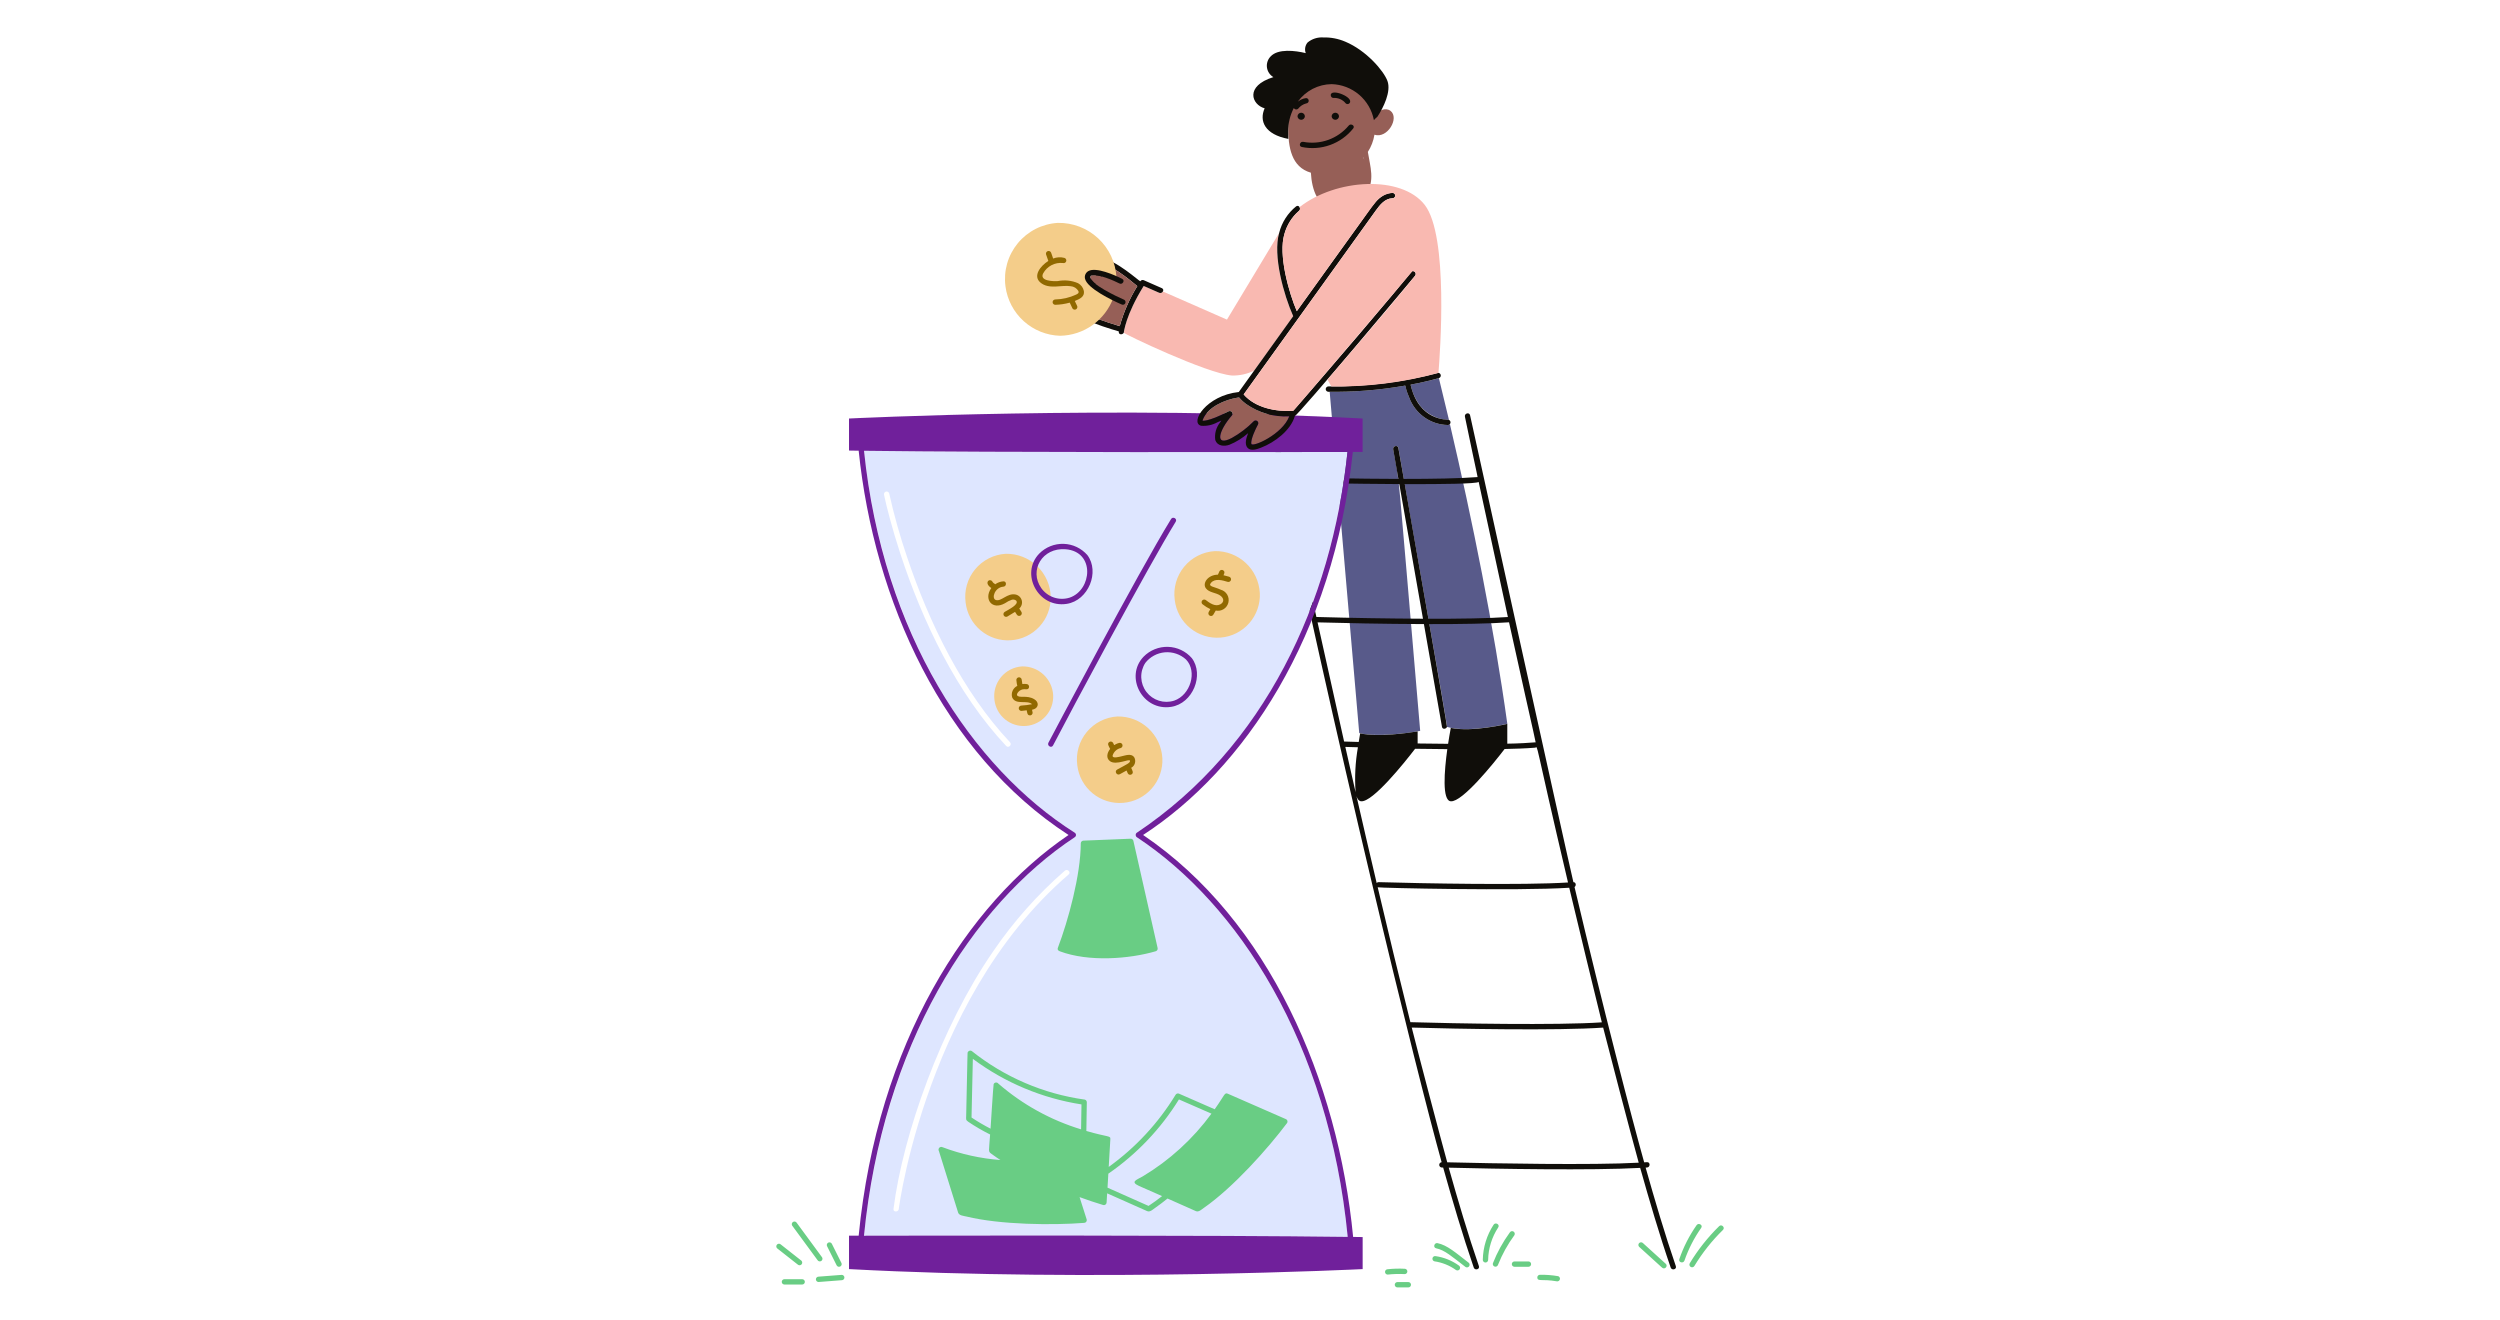 <svg width="568" height="300" viewBox="0 0 568 300" fill="none" xmlns="http://www.w3.org/2000/svg">
<path d="M311 39.5C311 42.814 307.814 46.5 304.5 46.5C301.186 46.5 298.5 43.814 298.5 40.5C298.5 37.186 301.686 33.5 305 33.5C308.314 33.5 311 36.186 311 39.5Z" fill="#965F57"/>
<path d="M322.752 92.311C323.546 93.255 324.531 94.019 325.644 94.551C326.756 95.083 327.969 95.372 329.202 95.398C328.459 92.231 327.697 89.068 326.914 85.909C324.796 86.509 322.65 86.988 320.488 87.39C320.855 89.182 321.63 90.866 322.752 92.311Z" fill="#585A8A"/>
<path d="M329.418 96.363C329.364 96.43 329.296 96.483 329.217 96.517C329.139 96.552 329.054 96.567 328.968 96.562C327.033 96.53 325.154 95.91 323.58 94.785C322.006 93.66 320.811 92.082 320.154 90.262C318.878 87.292 319.704 87.531 318.854 87.675C313.322 88.633 307.715 89.08 302.102 89.011L308.816 166.561C312.368 167.461 319.173 166.699 322.665 166.057C317.015 100.357 318.248 111.819 316.541 102.084C316.406 101.316 317.579 101.002 317.712 101.76C320.262 116.713 328.907 164.776 328.755 165.151C333.695 166.633 342.612 164.401 342.461 164.446C339.381 142.243 334.559 118.38 329.418 96.363Z" fill="#585A8A"/>
<path d="M380.75 287.666C378.274 280.481 375.962 272.634 373.889 265.277C373.993 265.277 374.096 265.266 374.2 265.259C374.975 265.205 374.981 263.99 374.2 264.045L373.556 264.083C370.759 254.081 364.321 229.451 357.734 201.533C358.171 201.233 358.088 200.423 357.475 200.426C355.544 192.231 334.018 94.428 334.001 94.346C333.842 93.581 332.671 93.904 332.83 94.668C335.909 109.518 335.794 108.383 335.641 108.395C331.709 108.704 325.537 108.809 318.946 108.809C318.196 104.519 317.708 101.804 317.702 101.772C317.569 101.006 316.396 101.322 316.531 102.096L317.71 108.807C308.11 108.786 297.88 108.554 292.54 108.395C291.956 108.381 292.736 110.364 289.259 94.346C289.1 93.581 287.929 93.904 288.089 94.668C303.257 168.03 321.839 243.65 327.539 264.05C327.385 264.064 327.243 264.138 327.141 264.254C327.039 264.37 326.985 264.521 326.991 264.676C326.996 264.831 327.061 264.977 327.171 265.086C327.281 265.195 327.428 265.258 327.583 265.262H327.883C329.983 272.733 332.291 280.605 334.834 287.984C335.087 288.719 336.262 288.404 336.007 287.661C333.542 280.52 331.19 272.538 329.15 265.293C339.875 265.571 361.811 265.955 372.65 265.344C374.72 272.702 377.044 280.644 379.579 287.984C379.838 288.723 381.013 288.408 380.75 287.666ZM335.957 109.5C337.117 114.95 341.545 135.407 342.593 140.187C338.254 140.498 331.562 140.594 324.539 140.582C322.643 129.744 320.528 117.738 319.16 109.992C327.821 110.022 335.35 109.92 335.957 109.5ZM292.546 109.61C295.235 109.691 307.22 109.931 317.923 109.986L323.3 140.574C315.227 140.535 307.153 140.403 299.083 140.177C299.045 140.004 292.39 109.607 292.55 109.607L292.546 109.61ZM299.351 141.401C304.951 141.56 314.417 141.767 323.513 141.795L327.616 165.14C327.728 165.777 328.55 165.66 328.751 165.164C328.799 165.045 326.951 154.364 324.752 141.798C331.789 141.809 338.485 141.707 342.854 141.386C349.333 170.847 349.04 168.641 348.778 168.662C344.657 168.984 343.067 168.924 342.457 168.962V164.462C342.457 164.462 334.601 166.397 329.62 165.384C329.393 166.584 329.189 167.787 329.008 168.995C327.508 168.98 324.088 168.945 322.087 168.917V166.172C320.062 166.506 313.132 167.531 309.026 166.622C308.951 167.054 308.836 167.733 308.705 168.572C307.655 168.542 306.368 168.51 305.38 168.476C303.357 159.453 301.347 150.427 299.351 141.398V141.401ZM305.651 169.7C306.487 169.727 307.612 169.752 308.519 169.778C307.928 173.147 307.751 176.577 307.99 179.99L305.657 169.697L305.651 169.7ZM312.778 200.618C311.071 193.376 309.604 187.043 308.197 180.894C308.419 181.583 308.756 182.009 309.247 182.052C311.873 182.28 319.009 173.388 321.514 170.121C323.689 170.157 326.65 170.186 328.828 170.205C328.139 175.184 327.607 181.877 329.615 182.055C332.224 182.283 339.316 173.477 341.848 170.174C344.072 170.129 346.594 170.051 348.773 169.874C349.549 169.817 348.259 166.548 356.251 200.498C346.175 201.147 323.182 200.715 313.229 200.423C313.145 200.417 313.061 200.432 312.983 200.465C312.906 200.498 312.838 200.55 312.784 200.615L312.778 200.618ZM313.007 201.593C313.402 201.743 344.753 202.455 356.531 201.695C358.019 208.005 362.966 228.395 363.938 232.275C353.764 232.976 330.356 232.53 320.438 232.238C317.898 222.066 315.423 211.85 313.013 201.59L313.007 201.593ZM328.813 264.078C327.509 259.419 322.139 239.007 320.747 233.462C331.057 233.762 353.965 234.192 364.238 233.471C365.185 237.246 370.519 257.721 372.317 264.161C361.916 264.75 339.214 264.336 328.819 264.075L328.813 264.078Z" fill="#100E0A"/>
<path d="M258.308 190.224C256.424 188.976 262.895 187.899 274.313 176.012C293.126 156.426 303.36 129.264 306.15 102.684C290.682 102.717 226.928 102.825 196.308 102.416C199.832 136.616 215.865 171.266 244.173 189.176C244.263 189.23 244.338 189.308 244.389 189.4C244.441 189.491 244.468 189.595 244.468 189.701C244.468 189.806 244.441 189.91 244.389 190.002C244.338 190.093 244.263 190.171 244.173 190.226C215.601 209.075 199.782 245.4 196.301 280.748C211.718 280.715 275.576 280.605 306.203 281.016C302.001 237.617 281.616 205.602 258.308 190.224ZM228.608 169.488C217.373 157.545 209.535 141.086 204.501 125.631C202.688 120.068 201.351 114.864 200.852 112.407C200.835 112.329 200.833 112.249 200.847 112.171C200.86 112.092 200.89 112.017 200.932 111.95C200.975 111.883 201.031 111.825 201.096 111.779C201.161 111.734 201.235 111.701 201.312 111.684C201.39 111.667 201.47 111.665 201.549 111.679C201.627 111.693 201.702 111.722 201.769 111.765C201.836 111.807 201.894 111.863 201.94 111.928C201.986 111.993 202.018 112.067 202.035 112.145C203.125 117.043 204.485 121.878 206.108 126.627C211.101 141.518 218.744 157.227 229.466 168.627C230.001 169.2 229.143 170.06 228.606 169.488H228.608ZM242.802 198.674C208.728 227.961 203.535 279.864 204.215 274.677C204.11 275.436 202.904 275.441 203.003 274.677C205.134 257.79 213.803 233.277 225.653 216.14C230.278 209.361 235.752 203.203 241.941 197.814C242.531 197.307 243.395 198.162 242.801 198.674H242.802Z" fill="#DEE6FF"/>
<path d="M264.088 172.262C263.94 169.669 262.795 167.234 260.893 165.467C258.99 163.7 256.477 162.738 253.88 162.783C252.535 162.861 251.221 163.217 250.02 163.827C248.819 164.437 247.757 165.288 246.9 166.328C246.044 167.368 245.411 168.573 245.043 169.869C244.674 171.165 244.577 172.523 244.757 173.858C245.048 176.358 246.299 178.649 248.246 180.244C250.194 181.84 252.685 182.616 255.194 182.409C257.704 182.202 260.034 181.027 261.693 179.134C263.353 177.24 264.211 174.776 264.088 172.262ZM238.729 135.641C238.669 132.986 237.561 130.463 235.646 128.622C233.732 126.782 231.167 125.774 228.512 125.819C227.167 125.897 225.853 126.252 224.652 126.862C223.451 127.473 222.388 128.324 221.532 129.364C220.675 130.404 220.043 131.61 219.674 132.906C219.305 134.201 219.208 135.56 219.389 136.895C219.673 139.368 220.898 141.638 222.809 143.234C224.72 144.83 227.171 145.63 229.656 145.469C232.14 145.308 234.468 144.198 236.157 142.368C237.846 140.539 238.766 138.13 238.729 135.641ZM286.225 134.69C286.078 132.098 284.933 129.664 283.032 127.898C281.131 126.131 278.62 125.168 276.025 125.211C274.68 125.289 273.366 125.645 272.165 126.255C270.963 126.865 269.901 127.716 269.045 128.756C268.188 129.796 267.555 131.001 267.186 132.297C266.817 133.593 266.72 134.951 266.9 136.286C267.185 138.791 268.434 141.087 270.383 142.688C272.332 144.288 274.827 145.067 277.34 144.86C279.853 144.652 282.187 143.475 283.847 141.576C285.507 139.678 286.362 137.208 286.232 134.69H286.225ZM232.243 151.406C231.314 151.459 230.407 151.704 229.578 152.125C228.748 152.546 228.015 153.133 227.424 153.851C226.832 154.568 226.395 155.4 226.14 156.295C225.886 157.189 225.818 158.127 225.943 159.048C226.147 160.771 227.012 162.346 228.355 163.444C229.698 164.542 231.415 165.075 233.144 164.932C234.872 164.789 236.478 163.981 237.623 162.678C238.768 161.375 239.362 159.678 239.281 157.946C239.18 156.157 238.391 154.478 237.079 153.258C235.767 152.039 234.034 151.375 232.243 151.406Z" fill="#F4CD8A"/>
<path d="M307.363 102.681H309.587V95.088C253.304 92.064 192.895 95.088 192.895 95.088V102.364L195.089 102.399C198.581 136.375 214.223 171.172 242.777 189.709C219.761 205.285 199.37 237.082 195.089 280.75H192.895V288.339C249.176 291.361 309.595 288.339 309.595 288.339V281.061L307.43 281.028C304.009 245.56 288.346 209.082 259.712 189.706C282.692 174.787 302.995 144.532 307.363 102.681ZM258.323 189.165L258.304 189.178C258.217 189.236 258.145 189.314 258.096 189.405C258.046 189.497 258.021 189.599 258.021 189.703C258.021 189.808 258.046 189.91 258.096 190.002C258.145 190.093 258.217 190.171 258.304 190.228C281.204 205.336 301.927 236.904 306.199 281.02C275.572 280.609 211.714 280.72 196.297 280.752C200.548 237.598 220.769 205.666 244.169 190.228C244.259 190.174 244.334 190.097 244.386 190.005C244.438 189.913 244.465 189.809 244.465 189.703C244.465 189.598 244.438 189.494 244.386 189.402C244.334 189.31 244.259 189.233 244.169 189.178C220.874 174.433 200.585 143.968 196.304 102.418C226.924 102.829 290.678 102.718 306.146 102.687C302.563 136.893 287.338 169.8 258.323 189.165Z" fill="#70209B"/>
<path d="M284.957 84.201L293.816 71.85C291.684 67.05 289.194 58.254 290.598 53.028C290.637 52.878 291.783 51.005 278.765 72.617L264.215 66.23C264.136 66.375 264.006 66.485 263.85 66.539C263.695 66.593 263.524 66.586 263.373 66.521L259.851 64.974L259.662 65.274C255.411 72.248 255.522 75.198 255.329 75.584C255.221 75.8 274.139 84.84 279.872 85.317C281.632 85.363 283.377 84.98 284.957 84.201Z" fill="#F9B9B1"/>
<path d="M283.115 91.779C281.114 90.255 281.836 90.24 281.315 90.318C278.095 90.828 274.451 92.55 273.329 95.241C273.29 95.353 273.257 95.466 273.23 95.582C273.584 95.653 275.275 95.477 279.128 93.463C279.256 93.394 279.404 93.373 279.546 93.403C279.687 93.433 279.814 93.513 279.903 93.627C279.991 93.742 280.036 93.885 280.029 94.029C280.022 94.174 279.964 94.312 279.865 94.418C276.865 97.868 275.881 101.595 279.865 99.508C281.704 98.484 283.386 97.201 284.86 95.698C284.966 95.6 285.103 95.541 285.248 95.534C285.393 95.528 285.536 95.572 285.65 95.661C285.765 95.75 285.844 95.876 285.874 96.018C285.904 96.16 285.883 96.308 285.814 96.435C283.703 100.317 284.44 101.244 284.327 100.92C284.327 100.92 284.327 100.953 284.371 100.956C286.544 101.106 291.767 97.773 292.921 94.584C289.43 94.782 285.974 93.793 283.115 91.779Z" fill="#965F57"/>
<path d="M329.194 95.4C328.894 95.272 322.405 95.79 320.481 87.391C322.644 86.994 324.788 86.5 326.907 85.911C327.042 85.871 327.16 85.786 327.24 85.669C327.32 85.553 327.357 85.413 327.346 85.272C327.335 85.131 327.275 84.999 327.178 84.897C327.08 84.794 326.951 84.729 326.811 84.711C318.657 86.874 310.245 87.912 301.81 87.796C301.649 87.796 301.494 87.86 301.38 87.974C301.267 88.088 301.203 88.243 301.203 88.404C301.203 88.565 301.267 88.72 301.38 88.834C301.494 88.947 301.649 89.011 301.81 89.011C307.519 89.1 313.223 88.654 318.849 87.678C319.698 87.538 318.867 87.283 320.149 90.265C320.807 92.085 322.002 93.662 323.576 94.787C325.15 95.912 327.029 96.532 328.963 96.565C329.101 96.562 329.234 96.511 329.34 96.422C329.445 96.333 329.518 96.211 329.545 96.075C329.571 95.939 329.551 95.799 329.488 95.676C329.424 95.553 329.32 95.456 329.194 95.4ZM321.499 62.652C321.581 62.551 321.631 62.428 321.641 62.298C321.652 62.168 321.624 62.039 321.56 61.925C321.496 61.812 321.4 61.721 321.283 61.663C321.167 61.605 321.035 61.584 320.907 61.602C320.541 61.711 321.642 60.883 308.698 76.074C308.571 76.224 293.935 93.324 293.776 93.324C289.713 93.559 285.201 92.628 282.556 89.616C282.556 89.616 311.356 49.51 312.615 47.782C313.54 46.51 314.67 45.082 316.384 45.039C316.545 45.039 316.699 44.975 316.813 44.861C316.927 44.747 316.991 44.593 316.991 44.432C316.991 44.271 316.927 44.117 316.813 44.003C316.699 43.889 316.545 43.825 316.384 43.825C313.272 43.894 311.574 47.149 309.444 50.088C304.499 56.953 299.562 63.824 294.631 70.699C292.822 66.448 290.409 58.023 291.828 53.136C292.378 51.116 293.516 49.305 295.098 47.932C295.723 47.482 295.117 46.425 294.486 46.882C292.577 48.418 291.222 50.534 290.626 52.909C289.143 58.05 291.676 67.032 293.814 71.836L281.457 89.064C273.999 89.859 270.286 96.045 272.871 96.732C274.18 96.842 275.493 96.56 276.642 95.922C277.702 95.493 277.576 95.386 277.21 95.979C276.76 96.534 276.43 97.176 276.241 97.865C276.051 98.553 276.006 99.274 276.109 99.981C276.579 101.367 278.118 101.47 279.306 101.059C280.869 100.425 282.314 99.529 283.578 98.41C283.212 99.372 282.678 100.87 283.428 101.725C284.178 102.58 285.604 102.049 286.473 101.725C289.6 100.537 293.272 97.773 294.198 94.497C295.041 94.284 321.379 62.803 321.499 62.652ZM284.313 100.849C284.073 99.931 285.345 97.288 285.813 96.435C285.882 96.308 285.903 96.16 285.873 96.018C285.843 95.876 285.764 95.749 285.649 95.661C285.534 95.572 285.392 95.527 285.247 95.534C285.102 95.541 284.964 95.599 284.859 95.698C283.384 97.201 281.702 98.484 279.864 99.508C275.872 101.608 276.855 97.873 279.864 94.417C279.963 94.312 280.021 94.174 280.028 94.029C280.035 93.884 279.99 93.742 279.901 93.627C279.813 93.512 279.686 93.433 279.544 93.403C279.402 93.373 279.254 93.394 279.127 93.463C274.275 96 273.072 95.55 273.223 95.581C273.25 95.466 273.283 95.353 273.322 95.241C274.447 92.529 278.104 90.829 281.308 90.318C281.82 90.235 281.139 90.273 283.108 91.779C285.967 93.794 289.424 94.782 292.917 94.584C291.444 98.64 284.526 101.719 284.313 100.849ZM263.98 65.472L259.912 63.685C259.772 63.609 259.608 63.589 259.453 63.63C259.299 63.67 259.166 63.768 259.081 63.903C258.99 64.053 253.272 58.77 250.249 58.779C249.904 58.756 249.56 58.831 249.256 58.995C248.952 59.158 248.7 59.404 248.529 59.704C247.999 60.795 248.844 62.475 249.474 63.531C245.592 62.506 243.082 64.131 246.375 67.597C245.283 67.458 243.675 67.378 242.971 68.214C240.484 71.142 250.471 74.203 254.187 75.294C254.091 76.132 255.049 76.099 255.315 75.603C255.384 75.453 255.636 71.781 259.845 64.974L263.367 66.52C264.078 66.831 264.694 65.785 263.98 65.472ZM254.404 74.1C252.715 73.609 243.087 70.599 243.871 69.028C244.081 68.851 244.346 68.753 244.621 68.752C245.837 68.691 247.055 68.854 248.212 69.232C248.763 69.382 249.289 68.613 248.803 68.217C247.736 67.41 246.838 66.402 246.157 65.25C245.955 64.768 246.094 64.677 246.441 64.576C247.949 64.308 249.503 64.595 250.815 65.386C251.451 65.769 251.949 64.936 251.55 64.432C252.15 65.194 248.644 60.703 249.75 60.094C251.391 59.194 256.962 63.801 258.396 65.002C256.638 67.829 255.294 70.893 254.404 74.1Z" fill="#100E0A"/>
<path d="M267.124 118.53C267.535 117.862 266.485 117.252 266.074 117.916C258.574 130.099 238.285 168.591 238.201 168.751C237.843 169.446 238.89 170.061 239.251 169.365C243.319 161.521 260.983 128.502 267.124 118.53ZM242.352 137.2C247.315 136.437 249.894 129.907 247.06 126.13C246.385 125.352 245.556 124.722 244.625 124.28C243.695 123.838 242.682 123.593 241.653 123.562C240.623 123.53 239.597 123.713 238.641 124.097C237.686 124.482 236.82 125.06 236.098 125.796C231.727 130.341 235.849 138.202 242.352 137.2ZM236.59 133.639C233.74 129.589 236.803 124.371 242.104 124.789C248.88 125.331 248.104 134.046 243.048 135.775C241.884 136.15 240.631 136.145 239.471 135.761C238.31 135.377 237.301 134.634 236.59 133.639ZM270.787 149.533C270.112 148.755 269.283 148.125 268.352 147.683C267.421 147.241 266.409 146.996 265.379 146.965C264.349 146.933 263.323 147.116 262.367 147.5C261.411 147.885 260.545 148.463 259.824 149.199C255.454 153.745 259.573 161.604 266.079 160.599C271.042 159.838 273.621 153.309 270.787 149.533ZM266.775 159.184C265.649 159.547 264.439 159.552 263.31 159.199C262.181 158.846 261.189 158.153 260.471 157.214C259.752 156.274 259.341 155.136 259.295 153.954C259.249 152.772 259.57 151.605 260.214 150.613C260.751 149.926 261.424 149.357 262.192 148.943C262.96 148.528 263.805 148.277 264.674 148.205C265.543 148.133 266.418 148.241 267.244 148.524C268.069 148.806 268.827 149.256 269.47 149.845C272.083 152.577 270.465 157.923 266.775 159.184Z" fill="#70209B"/>
<path d="M263.008 215.377L257.496 191.004C257.461 190.875 257.385 190.762 257.279 190.681C257.173 190.599 257.044 190.555 256.911 190.554L246.16 190.992C246 190.995 245.847 191.06 245.734 191.173C245.62 191.286 245.556 191.439 245.553 191.599C245.536 198.799 242.712 209.104 240.337 215.373C240.201 215.734 240.405 215.983 240.762 216.123C247.321 218.599 256.558 217.894 262.585 216.123C262.738 216.077 262.867 215.974 262.946 215.835C263.025 215.696 263.047 215.532 263.008 215.377ZM292.224 254.295L278.992 248.506C278.179 248.151 278.349 248.688 275.976 252.025L267.93 248.506C267.79 248.429 267.626 248.408 267.471 248.449C267.316 248.489 267.183 248.588 267.099 248.724C263.182 255.153 258.013 260.73 251.901 265.125L252.274 258.78C252.322 257.988 251.707 258.385 246.819 256.957L246.924 250.419C246.923 250.286 246.878 250.156 246.797 250.051C246.716 249.945 246.602 249.868 246.474 249.832C237.062 248.524 228.176 244.703 220.752 238.771C220.675 238.729 220.589 238.704 220.501 238.697C220.414 238.69 220.325 238.701 220.242 238.73C220.159 238.759 220.083 238.806 220.019 238.866C219.955 238.926 219.904 238.999 219.87 239.08C219.801 239.23 219.856 238.17 219.516 253.518C219.499 254.295 219.382 254.457 220.012 254.884C221.596 255.948 223.246 256.908 224.953 257.758C224.697 261.658 224.46 261.564 225.219 262.126C226.233 262.876 226.897 263.299 227.293 263.557C222.79 263.218 218.358 262.235 214.132 260.64C214.01 260.58 213.871 260.562 213.737 260.588C213.603 260.615 213.481 260.684 213.39 260.786C213.299 260.888 213.244 261.016 213.233 261.153C213.221 261.289 213.255 261.425 213.328 261.54C214.707 265.956 217.612 275.29 217.698 275.538C217.926 276.184 218.955 276.246 219.553 276.391C227.301 278.283 239.152 278.392 246.313 277.837C246.406 277.836 246.498 277.813 246.581 277.771C246.664 277.729 246.736 277.669 246.793 277.595C246.849 277.521 246.888 277.435 246.906 277.343C246.924 277.252 246.922 277.158 246.898 277.068L245.277 271.983C247.05 272.636 248.843 273.236 250.651 273.783C250.742 273.806 250.836 273.808 250.927 273.79C251.018 273.771 251.104 273.733 251.178 273.676C251.252 273.62 251.313 273.547 251.355 273.464C251.397 273.381 251.419 273.29 251.421 273.196L251.542 271.125C251.542 271.125 260.376 275.055 260.626 275.164C261.279 275.449 261.901 274.81 262.426 274.449C263.398 273.77 264.344 273.055 265.261 272.304C267.156 273.147 271.444 275.055 271.695 275.164C272.347 275.449 272.97 274.81 273.495 274.449C280.168 269.811 288.019 261.018 292.441 255.126C292.523 254.987 292.546 254.821 292.505 254.665C292.464 254.51 292.363 254.376 292.224 254.295ZM220.731 253.897C220.731 253.897 221.02 240.765 221.031 240.573C228.294 245.979 236.767 249.532 245.713 250.923L245.622 256.59C238.7 254.483 232.299 250.944 226.834 246.202C226.77 246.113 226.684 246.042 226.583 245.997C226.483 245.951 226.372 245.933 226.263 245.945C226.153 245.956 226.049 245.996 225.96 246.061C225.871 246.126 225.8 246.213 225.756 246.313C225.679 246.48 225.043 256.587 225.054 256.437C223.566 255.674 222.122 254.826 220.731 253.897ZM260.947 273.982L251.628 269.838L251.815 266.659C258.272 262.206 263.734 256.462 267.856 249.79L275.242 253.023C271.042 258.768 265.734 263.613 259.63 267.273C258.234 268.075 256.711 268.489 258.778 269.442C259.626 269.835 261.186 270.492 264.028 271.753C263.036 272.543 262.008 273.287 260.947 273.982Z" fill="#69CD84"/>
<path d="M255.532 201.976H255.019C254.929 201.346 254.731 200.685 254.098 200.511C253.568 200.361 253.184 200.716 252.841 201.061C250.891 203.011 251.422 203.748 250.867 203.959C251.068 203.88 249.416 204.55 249.877 201.559C249.919 201.404 249.899 201.238 249.819 201.098C249.739 200.958 249.607 200.855 249.452 200.812C249.297 200.77 249.131 200.79 248.991 200.87C248.851 200.95 248.748 201.082 248.705 201.237C248.65 201.573 248.609 201.911 248.584 202.251C247.796 202.251 247.406 202.18 247.259 202.623C247.219 202.715 247.202 202.815 247.21 202.915C247.219 203.015 247.252 203.111 247.307 203.195C247.363 203.278 247.438 203.347 247.526 203.394C247.615 203.441 247.714 203.465 247.814 203.464H248.669C248.772 203.965 249.05 204.413 249.453 204.728C249.857 205.042 250.359 205.203 250.87 205.182C252.004 205.068 252.233 204.109 252.52 203.463C252.833 202.854 253.257 202.308 253.769 201.853C253.891 202.638 253.877 203.439 253.727 204.219C253.684 204.374 253.705 204.54 253.784 204.681C253.864 204.821 253.995 204.924 254.151 204.967C254.306 205.01 254.472 204.989 254.612 204.91C254.753 204.83 254.856 204.698 254.899 204.543C254.986 204.097 255.043 203.646 255.068 203.193C255.329 203.193 255.727 203.254 255.968 203.014C256.053 202.929 256.111 202.82 256.134 202.701C256.157 202.583 256.144 202.46 256.097 202.349C256.05 202.238 255.972 202.143 255.871 202.077C255.77 202.011 255.652 201.976 255.532 201.976ZM278.836 264.096C280.486 262.465 279.206 260.854 277.286 261.52C276.749 261.711 276.227 261.942 275.726 262.213C275.39 262.392 273.901 263.52 273.658 262.813C273.452 262.213 274.318 261.171 275.207 260.728C275.346 260.647 275.448 260.514 275.488 260.358C275.529 260.202 275.507 260.036 275.425 259.897C275.344 259.757 275.211 259.656 275.055 259.615C274.899 259.574 274.733 259.597 274.594 259.678C273.35 260.298 274.064 260.547 272.944 259.776C272.804 259.695 272.639 259.672 272.483 259.713C272.327 259.754 272.194 259.856 272.113 259.995C272.031 260.134 272.009 260.3 272.05 260.456C272.091 260.612 272.192 260.745 272.332 260.826L272.899 261.217C271.565 263.374 273.278 265.009 275.371 263.823C276.2 263.268 277.111 262.847 278.071 262.575C279.286 262.459 276.584 264.366 275.542 265.198C275.428 265.313 275.365 265.467 275.365 265.628C275.365 265.789 275.428 265.944 275.542 266.058C276.058 266.575 276.532 265.908 277.859 264.894C278.33 265.224 278.884 265.773 279.304 265.386C279.4 265.313 279.472 265.214 279.511 265.1C279.55 264.986 279.553 264.863 279.521 264.747C279.401 264.45 279.434 264.519 278.836 264.096ZM240.421 257.581C238.534 257.053 239.204 257.706 239.344 256.336C239.342 256.217 239.305 256.101 239.238 256.002C239.171 255.903 239.077 255.826 238.967 255.781C238.856 255.735 238.735 255.723 238.618 255.745C238.501 255.768 238.393 255.824 238.307 255.907C238.007 256.3 238.238 256.48 237.818 257.055C237.785 257.096 237.758 257.143 237.74 257.193C235.678 257.256 235.009 258.523 235.432 259.605C236.15 261.438 238.847 261.105 239.075 262.167C239.146 262.495 238.396 262.372 238.217 262.365C235.3 262.23 233.867 260.614 233.434 261.684C233.227 262.198 233.672 262.434 233.998 262.651C234.064 262.701 234.142 262.734 234.224 262.748C234.306 262.761 234.39 262.754 234.469 262.728C235.168 262.979 235.882 263.188 236.606 263.355C236.344 263.833 236.156 264.066 236.243 264.375C236.287 264.53 236.39 264.662 236.531 264.742C236.671 264.821 236.837 264.842 236.993 264.799C237.358 264.678 237.383 264.469 237.883 263.554C238.904 263.647 240.283 263.572 240.305 262.272C240.332 260.283 237.418 260.221 236.752 259.473C236.54 259.236 236.402 258.859 236.707 258.637C237.341 258.177 239.317 258.532 240.1 258.753C240.254 258.791 240.416 258.768 240.553 258.688C240.69 258.608 240.791 258.477 240.833 258.324C240.875 258.171 240.855 258.008 240.778 257.869C240.701 257.73 240.573 257.627 240.421 257.581ZM232.967 270.561C232.457 270.208 232.163 270.217 228.931 269.61C228.611 269.578 228.298 269.498 228.002 269.371C228.397 268.917 228.934 268.61 229.525 268.497C230.117 268.384 230.729 268.474 231.263 268.75C231.418 268.793 231.584 268.772 231.725 268.693C231.865 268.613 231.967 268.481 232.01 268.326C232.053 268.171 232.032 268.005 231.953 267.864C231.873 267.724 231.741 267.622 231.586 267.579C231.089 267.383 230.559 267.284 230.026 267.289C229.984 267.078 229.943 266.866 229.903 266.653C229.859 266.498 229.756 266.366 229.615 266.286C229.475 266.207 229.308 266.186 229.153 266.229C228.533 266.428 228.724 266.961 228.823 267.465C226.781 268.065 226.363 269.5 227.173 270.256C227.626 270.581 228.161 270.77 228.718 270.801C231.941 271.41 232.277 271.39 232.454 271.771C232.523 271.921 232.432 271.84 232.454 271.818C232.339 271.905 232.211 271.974 232.075 272.02C231.092 272.453 229.986 272.515 228.961 272.194C228.155 271.002 226.079 273.673 230.396 273.604V274.114C230.396 274.275 230.46 274.43 230.574 274.544C230.688 274.658 230.842 274.722 231.004 274.722C231.165 274.722 231.319 274.658 231.433 274.544C231.547 274.43 231.611 274.275 231.611 274.114V273.45C232.361 273.268 233.359 272.932 233.605 272.208C233.689 271.901 233.673 271.576 233.558 271.279C233.443 270.982 233.236 270.731 232.967 270.561Z" fill="#69CD84"/>
<path d="M257.002 174.45C257.212 174.338 257.397 174.184 257.545 173.997C257.693 173.811 257.801 173.596 257.862 173.366C257.924 173.136 257.938 172.896 257.903 172.661C257.868 172.425 257.785 172.199 257.659 171.997C256.985 171.12 255.682 171.645 254.797 171.832C254.465 171.903 252.605 172.468 252.797 171.619C252.929 171.212 253.164 170.845 253.48 170.554C253.795 170.264 254.18 170.06 254.597 169.962C254.752 169.919 254.884 169.816 254.964 169.676C255.043 169.536 255.063 169.37 255.02 169.215C254.977 169.06 254.875 168.928 254.734 168.849C254.594 168.769 254.428 168.749 254.273 168.792C252.871 169.159 253.336 169.674 252.889 168.775C252.807 168.637 252.674 168.537 252.518 168.496C252.362 168.455 252.197 168.477 252.058 168.558C251.458 168.946 251.9 169.509 252.223 170.152C251.495 171.069 251.26 172.266 252.202 172.948C253.604 173.965 256.661 172.27 256.732 172.848C256.792 173.344 256.043 173.622 253.81 174.85C253.126 175.227 253.736 176.275 254.423 175.9L255.949 175.062C256.18 175.591 256.264 175.935 256.604 176.011C256.682 176.033 256.764 176.039 256.844 176.029C256.925 176.018 257.002 175.992 257.072 175.951C257.644 175.594 257.27 175.068 257.002 174.45ZM278.927 132.199C279.083 132.242 279.249 132.221 279.389 132.142C279.529 132.062 279.632 131.93 279.674 131.775C279.717 131.62 279.696 131.454 279.617 131.314C279.537 131.173 279.405 131.071 279.25 131.028C278.831 130.899 278.406 130.788 277.978 130.696C278.128 130.347 278.332 130.014 278.063 129.723C278.004 129.643 277.925 129.58 277.835 129.538C277.745 129.497 277.646 129.478 277.547 129.484C277.447 129.49 277.351 129.521 277.267 129.573C277.182 129.626 277.112 129.698 277.063 129.784L276.715 130.563C274.384 130.593 273.137 132.54 273.977 133.663C274.738 134.679 276.244 134.613 277.231 135.303C278.102 135.913 278.194 136.794 277.255 137.304C276.095 137.935 274.799 136.981 273.907 136.297C273.838 136.257 273.762 136.231 273.683 136.22C273.604 136.21 273.523 136.214 273.446 136.235C273.369 136.255 273.296 136.29 273.233 136.339C273.169 136.387 273.116 136.447 273.076 136.516C273.036 136.585 273.009 136.662 272.999 136.741C272.988 136.82 272.993 136.9 273.013 136.977C273.034 137.054 273.069 137.127 273.117 137.19C273.166 137.254 273.226 137.307 273.295 137.347C273.817 137.764 274.388 138.117 274.994 138.397C274.706 138.892 274.465 139.171 274.558 139.509C274.602 139.664 274.705 139.796 274.845 139.876C274.986 139.955 275.152 139.976 275.308 139.933C275.63 139.828 275.641 139.704 276.218 138.717C276.839 138.848 277.486 138.731 278.022 138.392C278.558 138.053 278.941 137.519 279.089 136.902C279.237 136.285 279.139 135.635 278.815 135.09C278.491 134.544 277.968 134.147 277.355 133.981C275.816 133.255 274.391 133.294 275.135 132.421C276.068 131.322 277.775 131.85 278.927 132.199ZM231.577 138.259C231.835 138.032 232.024 137.738 232.124 137.409C232.223 137.08 232.229 136.729 232.14 136.397C232.051 136.065 231.871 135.765 231.62 135.53C231.369 135.295 231.057 135.135 230.72 135.067C228.835 134.7 227.48 136.735 226.252 136.321C225.187 135.963 226.013 133.429 227.968 133.294C228.743 133.24 228.749 132.027 227.968 132.079C227.296 132.127 226.65 132.359 226.102 132.75C225.98 132.592 225.952 132.622 225.731 132.471C225.431 132.211 225.466 131.935 225.101 131.847C224.434 131.643 223.807 132.609 225.101 133.515C225.284 133.644 225.28 133.531 225.143 133.731C223.522 136.14 225.382 138.706 228.326 137.058C228.805 136.721 229.33 136.453 229.885 136.264C230.058 136.21 230.242 136.202 230.42 136.24C230.597 136.278 230.762 136.361 230.897 136.482C231.548 137.338 229.247 138.432 228.25 139.032C228.12 139.118 228.028 139.25 227.993 139.402C227.958 139.553 227.982 139.713 228.06 139.847C228.139 139.981 228.266 140.081 228.415 140.124C228.564 140.168 228.725 140.153 228.863 140.082C229.448 139.728 230.041 139.383 230.618 139.018C230.98 139.578 231.088 139.839 231.382 139.918C231.538 139.961 231.704 139.94 231.844 139.861C231.985 139.781 232.088 139.649 232.132 139.494C232.211 139.126 232.073 139.032 231.577 138.259ZM234.968 158.85C233.255 157.831 231.463 158.742 231.059 157.924C230.963 157.585 231.61 156.562 232.789 156.585C233.03 156.585 233.629 156.762 233.788 156.183C233.83 156.027 233.809 155.861 233.729 155.721C233.65 155.58 233.518 155.477 233.363 155.433C233.006 155.367 232.64 155.361 232.28 155.415C232.13 154.414 232.168 154.159 231.83 153.966C231.726 153.906 231.606 153.878 231.486 153.886C231.366 153.894 231.251 153.937 231.155 154.01C231.059 154.084 230.988 154.184 230.949 154.298C230.911 154.412 230.907 154.535 230.938 154.651C230.968 155.05 231.033 155.446 231.131 155.833C230.66 156.061 230.284 156.448 230.07 156.926C229.856 157.404 229.818 157.942 229.963 158.445C230.788 160.287 233.353 158.94 234.484 159.994C233.687 160.156 232.879 160.26 232.067 160.306C231.906 160.306 231.752 160.37 231.638 160.484C231.524 160.598 231.46 160.753 231.46 160.914C231.46 161.075 231.524 161.23 231.638 161.343C231.752 161.457 231.906 161.521 232.067 161.521L233.267 161.379C233.363 161.845 233.401 162.51 233.92 162.529C234.018 162.544 234.119 162.534 234.213 162.5C234.306 162.466 234.39 162.409 234.456 162.335C234.523 162.26 234.569 162.171 234.592 162.074C234.615 161.977 234.613 161.876 234.587 161.779C234.437 161.029 234.395 161.329 234.926 161.131C236.002 160.717 236.095 159.514 234.968 158.85Z" fill="#916900"/>
<path d="M333.599 286.824C330.762 284.644 328.835 282.903 326.618 282.444C325.854 282.285 325.527 283.457 326.294 283.614C328.26 284.024 329.829 285.447 332.985 287.872C333.124 287.954 333.29 287.977 333.446 287.936C333.602 287.895 333.735 287.794 333.816 287.655C333.898 287.516 333.92 287.35 333.88 287.194C333.839 287.039 333.738 286.905 333.599 286.824ZM339.35 278.25C337.797 280.629 336.945 283.397 336.891 286.237C336.891 286.399 336.955 286.553 337.069 286.667C337.183 286.781 337.338 286.845 337.499 286.845C337.66 286.845 337.814 286.781 337.928 286.667C338.042 286.553 338.106 286.399 338.106 286.237C338.161 283.612 338.956 281.055 340.4 278.862C340.826 278.21 339.774 277.6 339.35 278.25ZM343.026 280.017C341.452 282.179 340.16 284.535 339.183 287.025C339.14 287.18 339.161 287.346 339.24 287.487C339.32 287.627 339.452 287.73 339.607 287.773C339.762 287.816 339.928 287.795 340.069 287.716C340.209 287.636 340.312 287.504 340.355 287.349C341.302 284.96 342.553 282.702 344.075 280.631C344.156 280.491 344.179 280.326 344.138 280.17C344.097 280.014 343.996 279.881 343.857 279.8C343.718 279.718 343.553 279.695 343.397 279.736C343.241 279.777 343.108 279.878 343.026 280.017ZM331.437 287.515C329.889 286.405 328.099 285.68 326.214 285.4C326.059 285.358 325.893 285.378 325.753 285.458C325.613 285.538 325.51 285.67 325.467 285.825C325.425 285.98 325.445 286.146 325.525 286.286C325.604 286.426 325.736 286.529 325.892 286.572C327.672 286.829 329.364 287.513 330.824 288.564C330.963 288.645 331.128 288.668 331.284 288.627C331.44 288.587 331.573 288.486 331.655 288.346C331.736 288.207 331.759 288.042 331.718 287.886C331.677 287.73 331.576 287.597 331.437 287.515ZM373.274 282.425C373.16 282.311 373.006 282.247 372.845 282.247C372.684 282.247 372.53 282.311 372.416 282.425C372.302 282.538 372.238 282.693 372.238 282.853C372.238 283.014 372.302 283.169 372.416 283.282L377.612 288C378.237 288.567 379.031 287.65 378.471 287.142L373.274 282.425ZM385.467 278.358C383.803 280.735 382.481 283.334 381.54 286.078C381.285 286.819 382.458 287.137 382.71 286.402C383.624 283.759 384.905 281.258 386.516 278.971C386.967 278.329 385.914 277.724 385.467 278.358ZM390.593 278.583C388.02 281.102 385.776 283.936 383.913 287.017C383.832 287.157 383.81 287.323 383.851 287.478C383.892 287.634 383.993 287.767 384.132 287.848C384.272 287.93 384.437 287.952 384.593 287.911C384.749 287.87 384.882 287.769 384.963 287.63C386.773 284.637 388.954 281.886 391.454 279.441C392.012 278.894 391.154 278.035 390.593 278.583ZM347.261 286.599H344.09C343.929 286.599 343.774 286.663 343.66 286.777C343.546 286.891 343.482 287.045 343.482 287.206C343.482 287.368 343.546 287.522 343.66 287.636C343.774 287.75 343.929 287.814 344.09 287.814H347.261C347.422 287.814 347.576 287.75 347.69 287.636C347.804 287.522 347.868 287.368 347.868 287.206C347.868 287.045 347.804 286.891 347.69 286.777C347.576 286.663 347.422 286.599 347.261 286.599ZM354.035 289.95C352.663 289.714 351.272 289.606 349.88 289.628C349.721 289.629 349.568 289.693 349.455 289.805C349.342 289.917 349.276 290.068 349.272 290.227C349.319 291.253 350.217 290.52 353.711 291.115C353.86 291.142 354.013 291.112 354.141 291.032C354.269 290.951 354.363 290.826 354.403 290.68C354.444 290.534 354.429 290.379 354.36 290.244C354.292 290.109 354.176 290.004 354.035 289.95ZM319.145 289.477C319.306 289.477 319.46 289.413 319.574 289.3C319.688 289.186 319.752 289.031 319.752 288.87C319.752 288.709 319.688 288.554 319.574 288.44C319.46 288.327 319.306 288.262 319.145 288.262C317.857 288.194 316.566 288.23 315.284 288.37C315.123 288.37 314.968 288.434 314.854 288.548C314.74 288.662 314.676 288.817 314.676 288.978C314.676 289.139 314.74 289.294 314.854 289.408C314.968 289.522 315.123 289.586 315.284 289.586C316.566 289.445 317.857 289.409 319.145 289.477ZM319.971 291.286H317.492C317.331 291.286 317.177 291.35 317.063 291.464C316.949 291.578 316.885 291.732 316.885 291.893C316.885 292.054 316.949 292.209 317.063 292.322C317.177 292.436 317.331 292.5 317.492 292.5H319.971C320.132 292.5 320.287 292.436 320.4 292.322C320.514 292.209 320.578 292.054 320.578 291.893C320.578 291.732 320.514 291.578 320.4 291.464C320.287 291.35 320.132 291.286 319.971 291.286ZM191.243 289.65C189.488 289.783 187.733 289.918 185.978 290.055C185.817 290.055 185.662 290.119 185.548 290.233C185.434 290.347 185.37 290.501 185.37 290.662C185.37 290.824 185.434 290.978 185.548 291.092C185.662 291.206 185.817 291.27 185.978 291.27L191.243 290.863C191.404 290.863 191.558 290.8 191.672 290.686C191.786 290.572 191.85 290.418 191.85 290.257C191.85 290.096 191.786 289.941 191.672 289.828C191.558 289.714 191.404 289.65 191.243 289.65ZM182.253 290.631H178.221C178.06 290.631 177.906 290.695 177.792 290.809C177.678 290.923 177.614 291.077 177.614 291.238C177.614 291.4 177.678 291.554 177.792 291.668C177.906 291.782 178.06 291.846 178.221 291.846H182.253C182.414 291.846 182.569 291.782 182.683 291.668C182.797 291.554 182.861 291.4 182.861 291.238C182.861 291.077 182.797 290.923 182.683 290.809C182.569 290.695 182.414 290.631 182.253 290.631ZM185.735 286.291C185.816 286.431 185.949 286.532 186.105 286.573C186.261 286.614 186.427 286.591 186.567 286.51C186.706 286.428 186.807 286.295 186.848 286.139C186.889 285.983 186.866 285.817 186.785 285.678L181.023 277.83C180.942 277.691 180.809 277.589 180.653 277.548C180.497 277.507 180.332 277.53 180.192 277.611C180.053 277.692 179.952 277.825 179.911 277.981C179.87 278.137 179.892 278.303 179.973 278.442C181.893 281.06 183.814 283.676 185.735 286.291ZM190.1 287.514C190.181 287.653 190.314 287.754 190.47 287.795C190.626 287.836 190.792 287.814 190.932 287.732C191.071 287.651 191.172 287.518 191.213 287.362C191.254 287.206 191.231 287.04 191.15 286.9L188.979 282.559C188.898 282.42 188.765 282.319 188.609 282.278C188.453 282.237 188.287 282.26 188.148 282.341C188.008 282.423 187.907 282.556 187.866 282.712C187.825 282.868 187.848 283.034 187.929 283.173L190.1 287.514ZM182.088 286.434L177.407 282.75C177.293 282.636 177.139 282.572 176.978 282.572C176.817 282.572 176.663 282.636 176.549 282.75C176.435 282.864 176.371 283.018 176.371 283.179C176.371 283.34 176.435 283.494 176.549 283.608L181.23 287.292C181.287 287.348 181.354 287.393 181.427 287.424C181.501 287.454 181.58 287.47 181.659 287.47C181.739 287.47 181.818 287.454 181.891 287.424C181.965 287.393 182.032 287.348 182.088 287.292C182.145 287.236 182.189 287.169 182.22 287.095C182.25 287.022 182.266 286.943 182.266 286.863C182.266 286.783 182.25 286.704 182.22 286.631C182.189 286.557 182.145 286.49 182.088 286.434Z" fill="#69CD84"/>
<path d="M249.755 60.094C249.185 60.413 249.832 61.745 250.514 62.871C249.799 62.614 249.044 62.49 248.285 62.504C247.57 62.592 247.565 62.953 247.922 63.48C248.281 63.953 248.71 64.369 249.194 64.713C248.304 64.427 247.354 64.38 246.44 64.576C246.092 64.677 245.954 64.77 246.157 65.25C246.838 66.4 247.737 67.406 248.803 68.213C249.289 68.609 248.762 69.384 248.212 69.228C247.204 68.942 244.721 68.403 243.959 68.937C243.809 69.046 243.833 69.163 243.878 69.36C244.078 70.26 247.824 72.183 254.403 74.096C255.296 70.889 256.642 67.827 258.401 65.002C256.96 63.795 251.395 59.19 249.755 60.094ZM315.916 25.185C314.812 24.34 313.123 25.095 312.143 26.301C311.715 24.047 310.53 22.007 308.784 20.518C307.038 19.03 304.836 18.182 302.543 18.116C299.818 18.227 297.249 19.415 295.398 21.418C293.548 23.421 292.566 26.076 292.67 28.802C292.67 33.452 293.378 37.952 297.833 39.239C298.039 43.117 299.422 47.292 303.335 47.406C304.673 47.434 306 47.15 307.21 46.578C308.42 46.005 309.48 45.159 310.307 44.106C312.487 41.212 311.282 37.755 310.776 34.515C311.539 33.329 312.049 31.999 312.276 30.608C315.225 31.579 318.016 26.793 315.916 25.185ZM309.838 42.566C308.188 45.849 303.518 46.941 301.569 45.678C299.813 44.541 299.266 41.578 299.101 39.499C301.054 39.798 303.051 39.616 304.918 38.968C306.785 38.321 308.466 37.228 309.815 35.784C310.292 38.064 310.88 40.486 309.838 42.566Z" fill="#965F57"/>
<path d="M306.412 28.552C305.174 30.028 303.565 31.146 301.75 31.792C299.935 32.438 297.981 32.587 296.089 32.224C295.324 32.082 294.997 33.252 295.766 33.396C297.917 33.844 300.15 33.686 302.216 32.939C304.283 32.192 306.1 30.885 307.466 29.164C307.927 28.536 306.872 27.931 306.412 28.552ZM302.545 26.413C302.554 26.63 302.647 26.834 302.803 26.984C302.959 27.134 303.168 27.218 303.384 27.218C303.601 27.218 303.809 27.134 303.966 26.984C304.122 26.834 304.214 26.63 304.223 26.413C304.214 26.197 304.122 25.992 303.966 25.843C303.809 25.693 303.601 25.609 303.384 25.609C303.168 25.609 302.959 25.693 302.803 25.843C302.647 25.992 302.554 26.197 302.545 26.413ZM296.471 26.413C296.462 26.197 296.37 25.992 296.214 25.843C296.057 25.693 295.849 25.609 295.632 25.609C295.416 25.609 295.207 25.693 295.051 25.843C294.895 25.992 294.802 26.197 294.793 26.413C294.802 26.63 294.895 26.834 295.051 26.984C295.207 27.134 295.416 27.218 295.632 27.218C295.849 27.218 296.057 27.134 296.214 26.984C296.37 26.834 296.462 26.63 296.471 26.413ZM302.956 22.254C303.482 22.218 304.009 22.31 304.493 22.522C304.976 22.734 305.401 23.059 305.731 23.47C305.787 23.527 305.854 23.573 305.927 23.604C306.001 23.635 306.08 23.651 306.16 23.651C306.24 23.651 306.319 23.635 306.393 23.604C306.466 23.573 306.533 23.527 306.589 23.47C307.829 22.12 302.272 19.935 302.348 21.646C302.35 21.807 302.415 21.96 302.529 22.074C302.642 22.187 302.795 22.252 302.956 22.254Z" fill="#100E0A"/>
<path d="M315.234 18.412C314.395 16.09 310.413 11.463 305.653 9.47C304.07 8.788 302.357 8.459 300.634 8.507C299.348 8.422 298.077 8.832 297.084 9.653C296.806 9.984 296.622 10.381 296.548 10.806C296.475 11.231 296.515 11.667 296.665 12.072C294.288 11.483 290.352 11.012 288.688 12.822C288.367 13.147 288.125 13.542 287.98 13.976C287.835 14.409 287.791 14.87 287.851 15.324C287.911 15.777 288.074 16.21 288.328 16.591C288.582 16.972 288.919 17.289 289.314 17.52C282.756 19.558 284.388 23.8 287.328 24.61C286.035 27.475 287.358 30.561 292.714 31.561C292.684 30.982 292.674 30.397 292.674 29.809C292.668 27.974 293.108 26.165 293.956 24.538C293.987 24.598 294.029 24.653 294.079 24.698C294.194 24.81 294.349 24.873 294.509 24.873C294.67 24.873 294.824 24.81 294.939 24.698C295.399 24.11 296.039 23.689 296.761 23.5C296.917 23.492 297.065 23.425 297.172 23.311C297.28 23.198 297.34 23.048 297.34 22.892C297.34 22.735 297.28 22.585 297.172 22.472C297.065 22.359 296.917 22.291 296.761 22.284C296.363 22.33 295.976 22.445 295.617 22.622C295.354 22.757 295.103 22.914 294.867 23.092C295.747 21.874 296.901 20.88 298.236 20.189C299.57 19.498 301.049 19.131 302.551 19.116C304.844 19.182 307.046 20.03 308.792 21.519C310.538 23.007 311.723 25.047 312.151 27.301C312.381 27.018 312.644 26.763 312.934 26.542C314.331 24.425 316.102 20.8 315.234 18.412Z" fill="#100E0A"/>
<path d="M248.267 64.763C245.996 62.678 247.119 61.446 250.277 62.044C251.444 62.281 252.579 62.653 253.661 63.151V63.002C253.469 59.62 251.975 56.444 249.493 54.139C247.011 51.834 243.733 50.58 240.347 50.639C238.592 50.741 236.878 51.205 235.312 52.001C233.745 52.797 232.36 53.907 231.243 55.264C230.126 56.62 229.301 58.193 228.82 59.883C228.338 61.572 228.212 63.344 228.447 65.085C228.848 68.12 230.316 70.913 232.587 72.966C234.859 75.018 237.786 76.196 240.846 76.288C243.499 76.242 246.075 75.393 248.235 73.853C250.396 72.314 252.04 70.156 252.95 67.663C251.257 66.928 249.679 65.951 248.267 64.763Z" fill="#F4CD8A"/>
<path d="M246.26 66.137C246.185 65.756 246.026 65.397 245.795 65.086C245.564 64.775 245.267 64.519 244.925 64.337C243.47 63.716 241.862 63.552 240.312 63.864C239.34 63.932 236.084 63.873 237.012 62.102C237.444 61.31 238.101 60.665 238.901 60.248C239.7 59.831 240.606 59.661 241.502 59.76C241.657 59.803 241.823 59.782 241.963 59.703C242.103 59.623 242.206 59.491 242.249 59.336C242.291 59.18 242.271 59.014 242.191 58.874C242.112 58.734 241.98 58.631 241.824 58.589C240.98 58.367 240.087 58.419 239.274 58.739L238.824 57.44C238.775 57.291 238.671 57.167 238.534 57.093C238.396 57.019 238.235 57.001 238.084 57.042C237.933 57.084 237.804 57.182 237.724 57.316C237.643 57.45 237.617 57.609 237.651 57.762L238.181 59.286C236.352 60.438 234.677 62.669 236.315 64.133C238.265 65.88 241.212 64.682 243.236 65.025C243.599 65.049 243.952 65.161 244.262 65.353C244.572 65.544 244.83 65.81 245.013 66.125C245.195 66.597 244.851 66.759 244.472 66.941C242.993 67.63 241.387 68.003 239.756 68.037C239.595 68.037 239.44 68.101 239.327 68.215C239.213 68.329 239.149 68.483 239.149 68.644C239.149 68.805 239.213 68.959 239.327 69.073C239.44 69.187 239.595 69.251 239.756 69.251C240.868 69.225 241.973 69.06 243.044 68.759C243.053 68.775 242.963 68.591 243.644 70.034C243.707 70.154 243.809 70.249 243.934 70.304C244.058 70.359 244.197 70.37 244.329 70.335C244.46 70.3 244.576 70.222 244.657 70.112C244.738 70.003 244.78 69.87 244.775 69.734C244.775 69.563 244.785 69.621 244.194 68.384C245.366 67.913 246.447 67.409 246.26 66.137Z" fill="#916900"/>
<path d="M254.81 69.162C254.949 69.243 255.115 69.266 255.271 69.225C255.427 69.184 255.56 69.083 255.642 68.944C255.723 68.805 255.746 68.639 255.705 68.483C255.664 68.327 255.563 68.193 255.424 68.112C253.814 67.422 247.642 64.512 247.685 62.907C247.702 62.825 247.744 62.75 247.805 62.692C247.866 62.635 247.943 62.597 248.026 62.584C249.628 62.238 253 63.721 254.35 64.409C255.044 64.76 255.662 63.714 254.963 63.358C253.21 62.466 249.022 60.624 247.289 61.584C246.998 61.743 246.765 61.989 246.623 62.289C246.481 62.588 246.438 62.925 246.5 63.251C246.914 65.492 252.727 68.26 254.81 69.162Z" fill="#100E0A"/>
<path d="M323.691 46.541C318.366 39.72 303.526 40.581 295.252 47.058C295.319 47.157 295.357 47.273 295.363 47.393C295.368 47.512 295.341 47.631 295.284 47.736C295.143 48.009 294.765 48.118 293.895 49.172C292.706 50.64 291.905 52.383 291.562 54.242C290.699 58.719 292.893 66.626 294.631 70.712C294.744 70.552 311.63 46.94 312.641 45.801C313.093 45.229 313.661 44.759 314.307 44.421C314.953 44.082 315.663 43.884 316.391 43.837C316.551 43.837 316.706 43.901 316.82 44.015C316.933 44.129 316.997 44.283 316.997 44.444C316.997 44.605 316.933 44.76 316.82 44.873C316.706 44.987 316.551 45.051 316.391 45.051C314.676 45.092 313.541 46.523 312.621 47.794C311.361 49.523 282.562 89.628 282.562 89.628C285.192 92.661 289.998 93.636 293.871 93.332C299.849 86.451 320.913 61.606 320.913 61.606C321.042 61.589 321.173 61.61 321.29 61.667C321.406 61.725 321.503 61.817 321.567 61.93C321.63 62.043 321.659 62.173 321.648 62.303C321.637 62.432 321.587 62.556 321.505 62.657C317.215 68.046 306.147 80.957 301.604 86.226C301.713 86.425 302.343 87.564 302.484 87.811C310.7 87.934 318.893 86.893 326.817 84.719C327.175 80.349 329.167 53.55 323.691 46.541Z" fill="#F9B9B1"/>
</svg>
